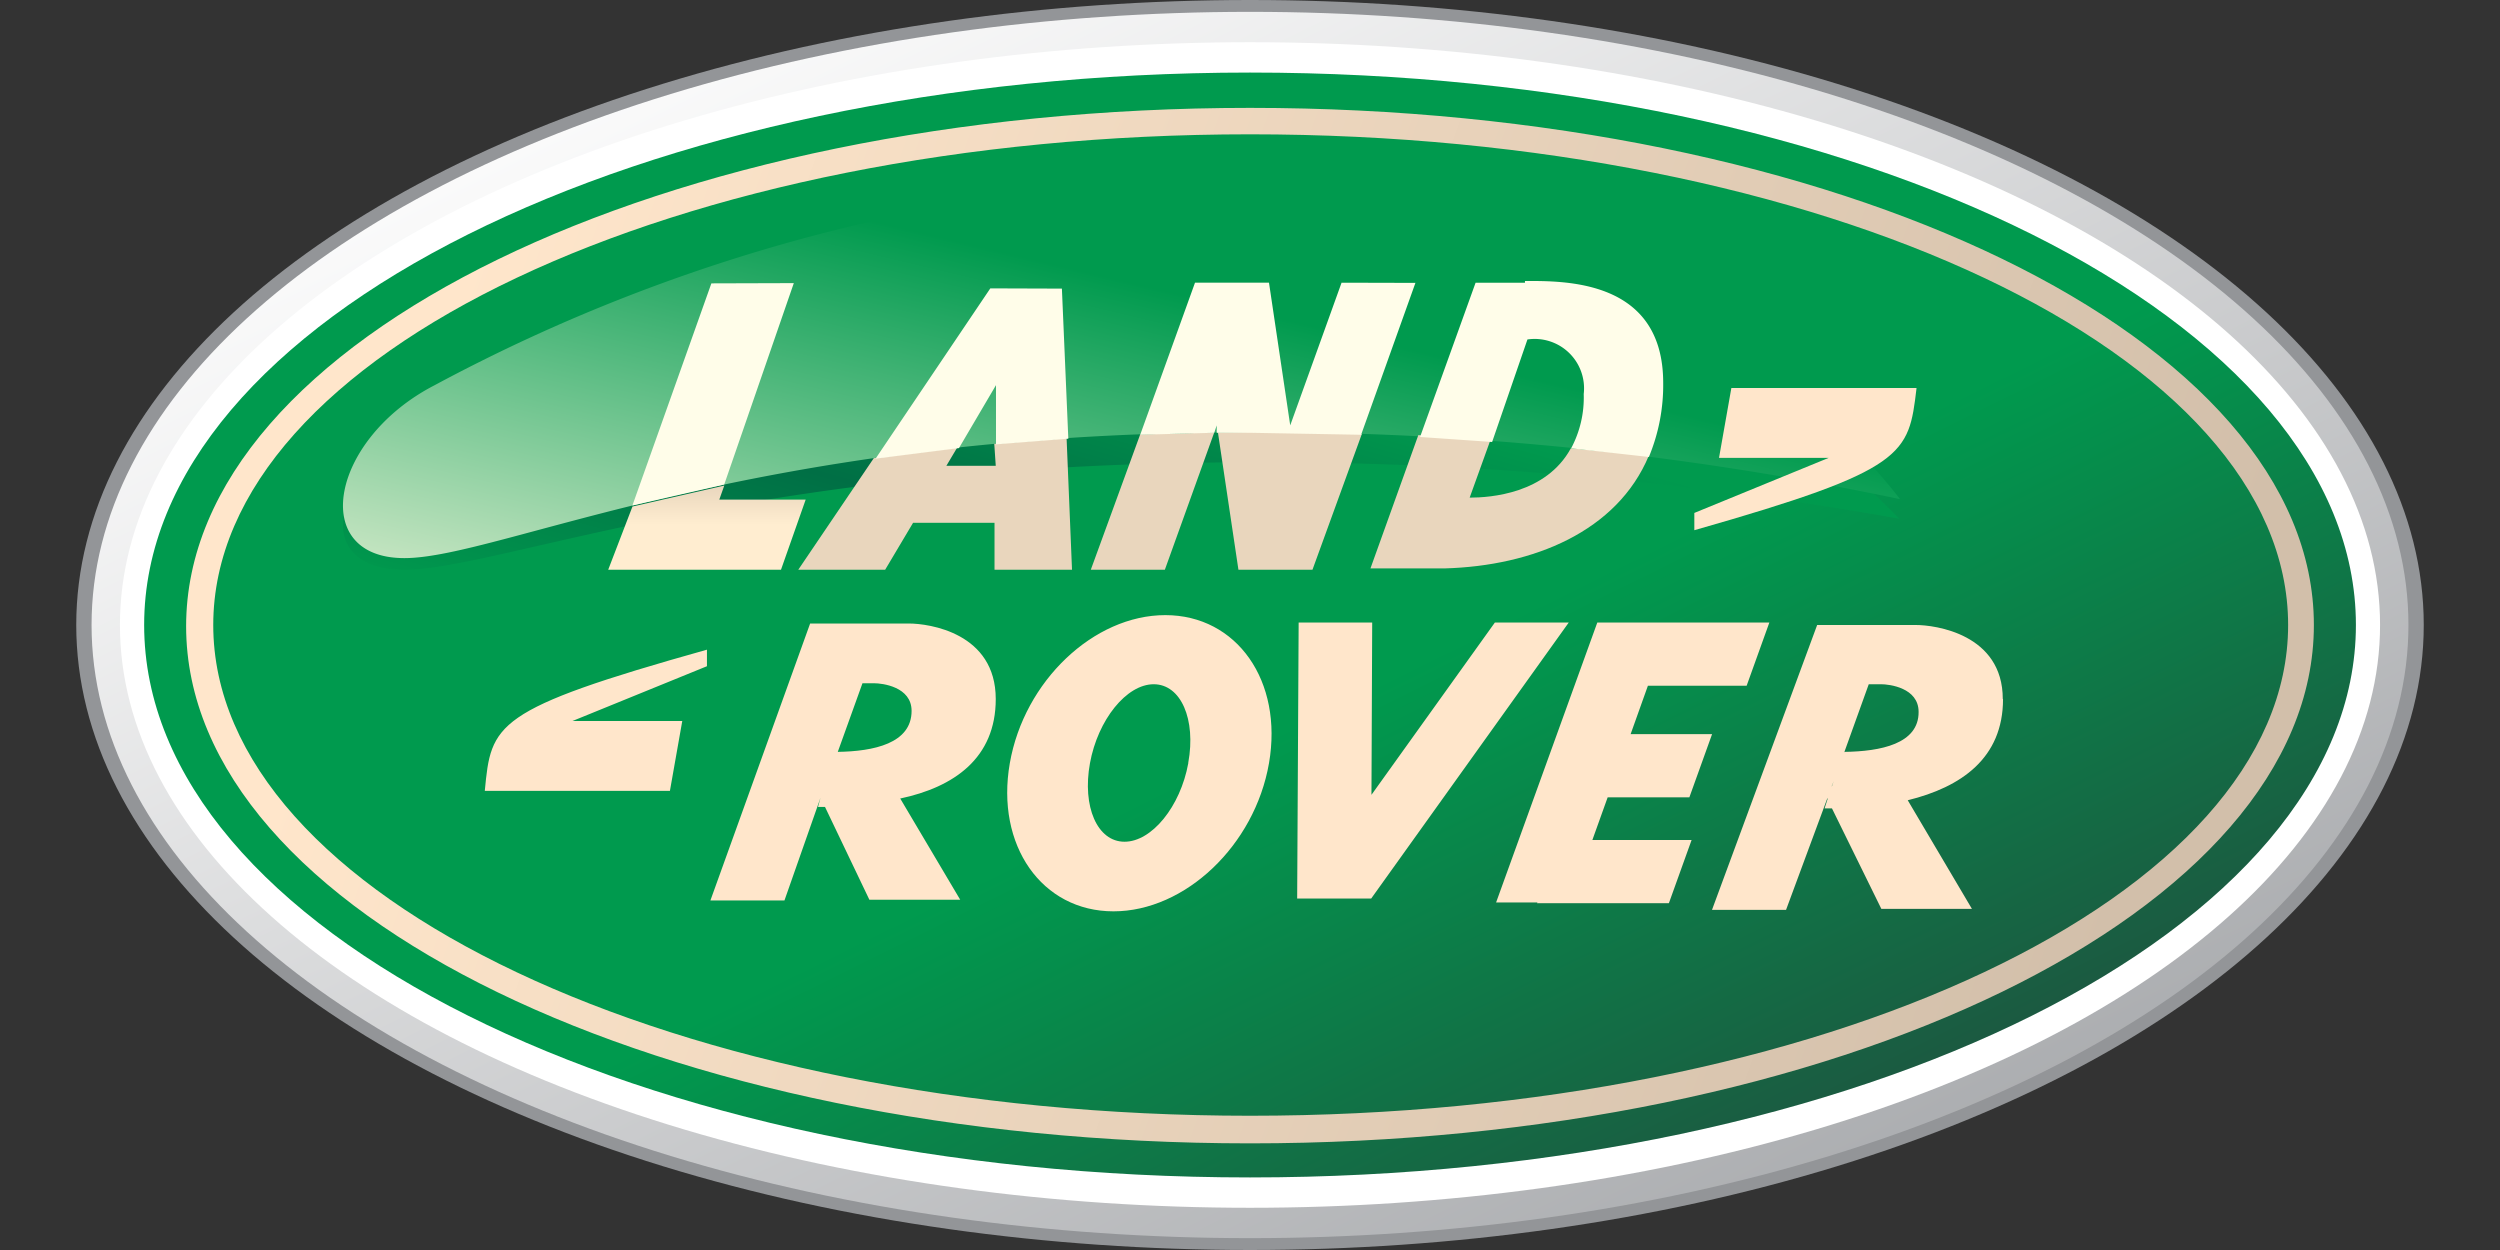 <svg xmlns="http://www.w3.org/2000/svg" xmlns:xlink="http://www.w3.org/1999/xlink" viewBox="0 0 400 200" ><rect x="0" y="0" width="400" height="200" fill="#333333" stroke="none"/><defs><linearGradient id="A" x1="1756.034" x2="1756.034" y1="70.102" y2="70.102" gradientUnits="userSpaceOnUse" xlink:href="#F"/><linearGradient id="B" x1="138.719" x2="259.942" y1="-21.292" y2="223.729" xlink:href="#K"><stop stop-color="#fff" offset="0"/><stop stop-color="#a7a9ac" offset="1"/></linearGradient><linearGradient id="C" x1="69.486" x2="337.516" y1="54.473" y2="151.091" xlink:href="#K"><stop stop-color="#ffe6cb" offset="0"/><stop stop-color="#d2bfaa" offset="1"/></linearGradient><linearGradient id="D" x1="167.704" x2="186.957" y1="123.161" y2="54.205" xlink:href="#K"><stop stop-color="#009a4e" offset="0"/><stop stop-color="#006f45" offset=".5"/><stop stop-color="#009a4e" offset="1"/></linearGradient><linearGradient id="E" x1="167.704" x2="187.028" y1="127.525" y2="46.618" xlink:href="#K"><stop stop-color="#e5f1d4" offset="0"/><stop stop-color="#009a4e" offset="1"/></linearGradient><linearGradient id="F" xlink:href="#K"><stop stop-color="#ffedd0" offset="0"/><stop stop-color="#d2bfaa" offset="1"/></linearGradient><linearGradient id="G" x1="206.7" x2="248.335" y1="116.056" y2="200.234" xlink:href="#K"><stop stop-color="#009a4e" offset="0"/><stop stop-color="#1b5a41" offset="1"/></linearGradient><linearGradient id="H" x1="1080.725" x2="1080.725" y1="69.191" y2="69.191" gradientUnits="userSpaceOnUse" xlink:href="#F"/><linearGradient id="I" x1="1379.145" x2="1379.145" y1="69.116" y2="69.116" gradientUnits="userSpaceOnUse" xlink:href="#F"/><linearGradient id="J" x1="2907.323" x2="2907.323" y1="69.629" y2="69.629" gradientUnits="userSpaceOnUse" xlink:href="#F"/><linearGradient id="K" gradientUnits="userSpaceOnUse"/><linearGradient id="L" x1="112.724" x2="112.724" y1="83.944" y2="71.294" xlink:href="#F"/></defs><ellipse cx="200" cy="100" rx="187.8" ry="100" fill="#939598"/><ellipse cx="200" cy="100" rx="185.35" ry="98.104" fill="url(#B)"/><ellipse cx="200" cy="100" rx="180.81" ry="93.246" fill="#fff"/><path d="M23.065 100c0-48.815 79.226-88.39 176.94-88.39s176.94 39.573 176.94 88.39-79.186 88.39-176.94 88.39S23.065 148.816 23.065 100z" fill="url(#G)"/><path d="M200 17.26c-93.997 0-170.22 37.046-170.22 82.938s76.224 82.74 170.22 82.74S370.22 145.892 370.22 100 293.996 17.26 200 17.26zm0 161.26c-91.746 0-165.88-35.07-165.88-78.515S108.25 21.49 200 21.49s166.1 35.07 166.1 78.515S291.742 178.52 200 178.52z" fill="url(#C)"/><path d="M303.95 83.017A575.75 575.75 0 0 0 200 73.973c-79.976 0-119.9 17.18-135.3 17.18S52.842 74.96 69.508 67.456a316.86 316.86 0 0 1 130.33-28.24 145.66 145.66 0 0 1 104.11 43.84z" fill="url(#D)"/><path d="M303.95 79.858A493.68 493.68 0 0 0 200 69.155c-79.976 0-119.9 20.142-135.3 20.142S52.842 70.26 69.508 61.65a278.75 278.75 0 0 1 130.33-33.215c65.956-.158 104.1 51.343 104.1 51.343z" fill="url(#E)"/><path d="M270.3 127.57l3.634-10.11H260.9l2.764-7.74h15.798l3.634-10.112h-27.528l-16.193 44.787H246l-.08.12h21.1l3.634-10.11h-15.877l2.45-6.833h13.112z" fill="#ffe6cb"/><path d="M97.314 91.153h27.646l3.95-11.216h-13.824l.8-2.25-14.692 3.357z" fill="url(#L)"/><path d="M159.32 74.526h-7.9l1.738-2.923-13.35 1.7-12.084 17.852h13.902l4.463-7.504h13.033v7.504h12.4l-.868-21.05-11.572.908z" fill="url(#A)"/><path d="M174.53 91.153h11.848l7.9-21.96-11.848.316z" fill="url(#H)"/><path d="M194.87 69.194l3.278 21.96h11.848l7.9-21.722-17.773-.316z" fill="url(#I)"/><path d="M251.34 71.722c-3.95 7.267-12.875 7.9-16.193 7.9l3.317-9.202-11.532-.8-7.66 21.327h11.848c14.218-.395 27.646-5.924 32.7-18.05z" fill="url(#J)"/><path d="M113.82 45.34l-12.638 35.545 14.692-3.357L127.01 45.3zm44.63.8l-18.365 27.25 13.35-1.697 5.924-10.07V71.1l11.572-.908-1.027-24.013zm56.2-.908l-8.215 22.828-3.396-22.828H191.2l-8.768 24.33 11.848-.316.395-1.185v1.185h5.332l17.773.316 8.688-24.3zm29.74 9.083a7.899 7.899 0 0 1 9.005 8.729 17.22 17.22 0 0 1-2.015 8.688l12.44 1.383a29.937 29.937 0 0 0 2.291-11.848c0-16.588-15.798-16.31-22.117-16.31v.276h-7.9l-8.886 24.684 11.532.8z" fill="#fffde9"/><path d="M239.18 99.605l-19.747 27.567.118-27.567h-11.768l-.237 44.155h11.848L251 99.605h-11.77zm67.457-37.52h-29.62l-1.975 11.177h17.536l-21.485 8.807v2.765c33.965-9.676 34.28-12.085 35.545-22.67zM77.567 126.54h29.62l1.975-11.177H91.588l21.524-8.768v-2.646c-34.202 9.597-34.518 11.848-35.545 22.59zm67.852-26.777H129.62l-15.956 44.313h11.848l5.766-16.43-.395 1.46H132l7.1 14.85h14.533l-9.597-16.193c8.57-1.817 15.284-6.437 15.284-15.916 0-10.585-10.664-12.085-13.902-12.085zM134.045 120.3l3.95-10.98h1.856c1.303 0 6.003.553 6.003 4.423 0 5.214-6.082 6.477-11.848 6.556zm186.4-8.452c0-10.427-10.86-11.848-13.902-11.848h-15.798l-16.825 45.577h11.848l6.635-17.93v.237l-.474 1.46h1.185l7.9 16.074h14.494l-10.27-17.378c8.532-2.093 15.246-6.714 15.246-16.193zm-27.37 13.942l.316-.8-.277.8zm1.975-5.332l3.95-10.98h1.974c1.303 0 6.003.553 6.003 4.424.04 5.134-6.122 6.32-11.848 6.398zM186.45 98.42c-11.453 0-22.59 10.545-24.882 23.697s5.134 23.697 16.588 23.697 22.6-10.545 24.882-23.697-5.135-23.697-16.588-23.697zm3.673 23.697c-1.264 6.95-5.845 12.56-10.2 12.56s-6.793-5.61-5.53-12.56 5.846-12.638 10.2-12.638 6.794 5.61 5.53 12.56z" fill="#ffe6cb"/></svg>
